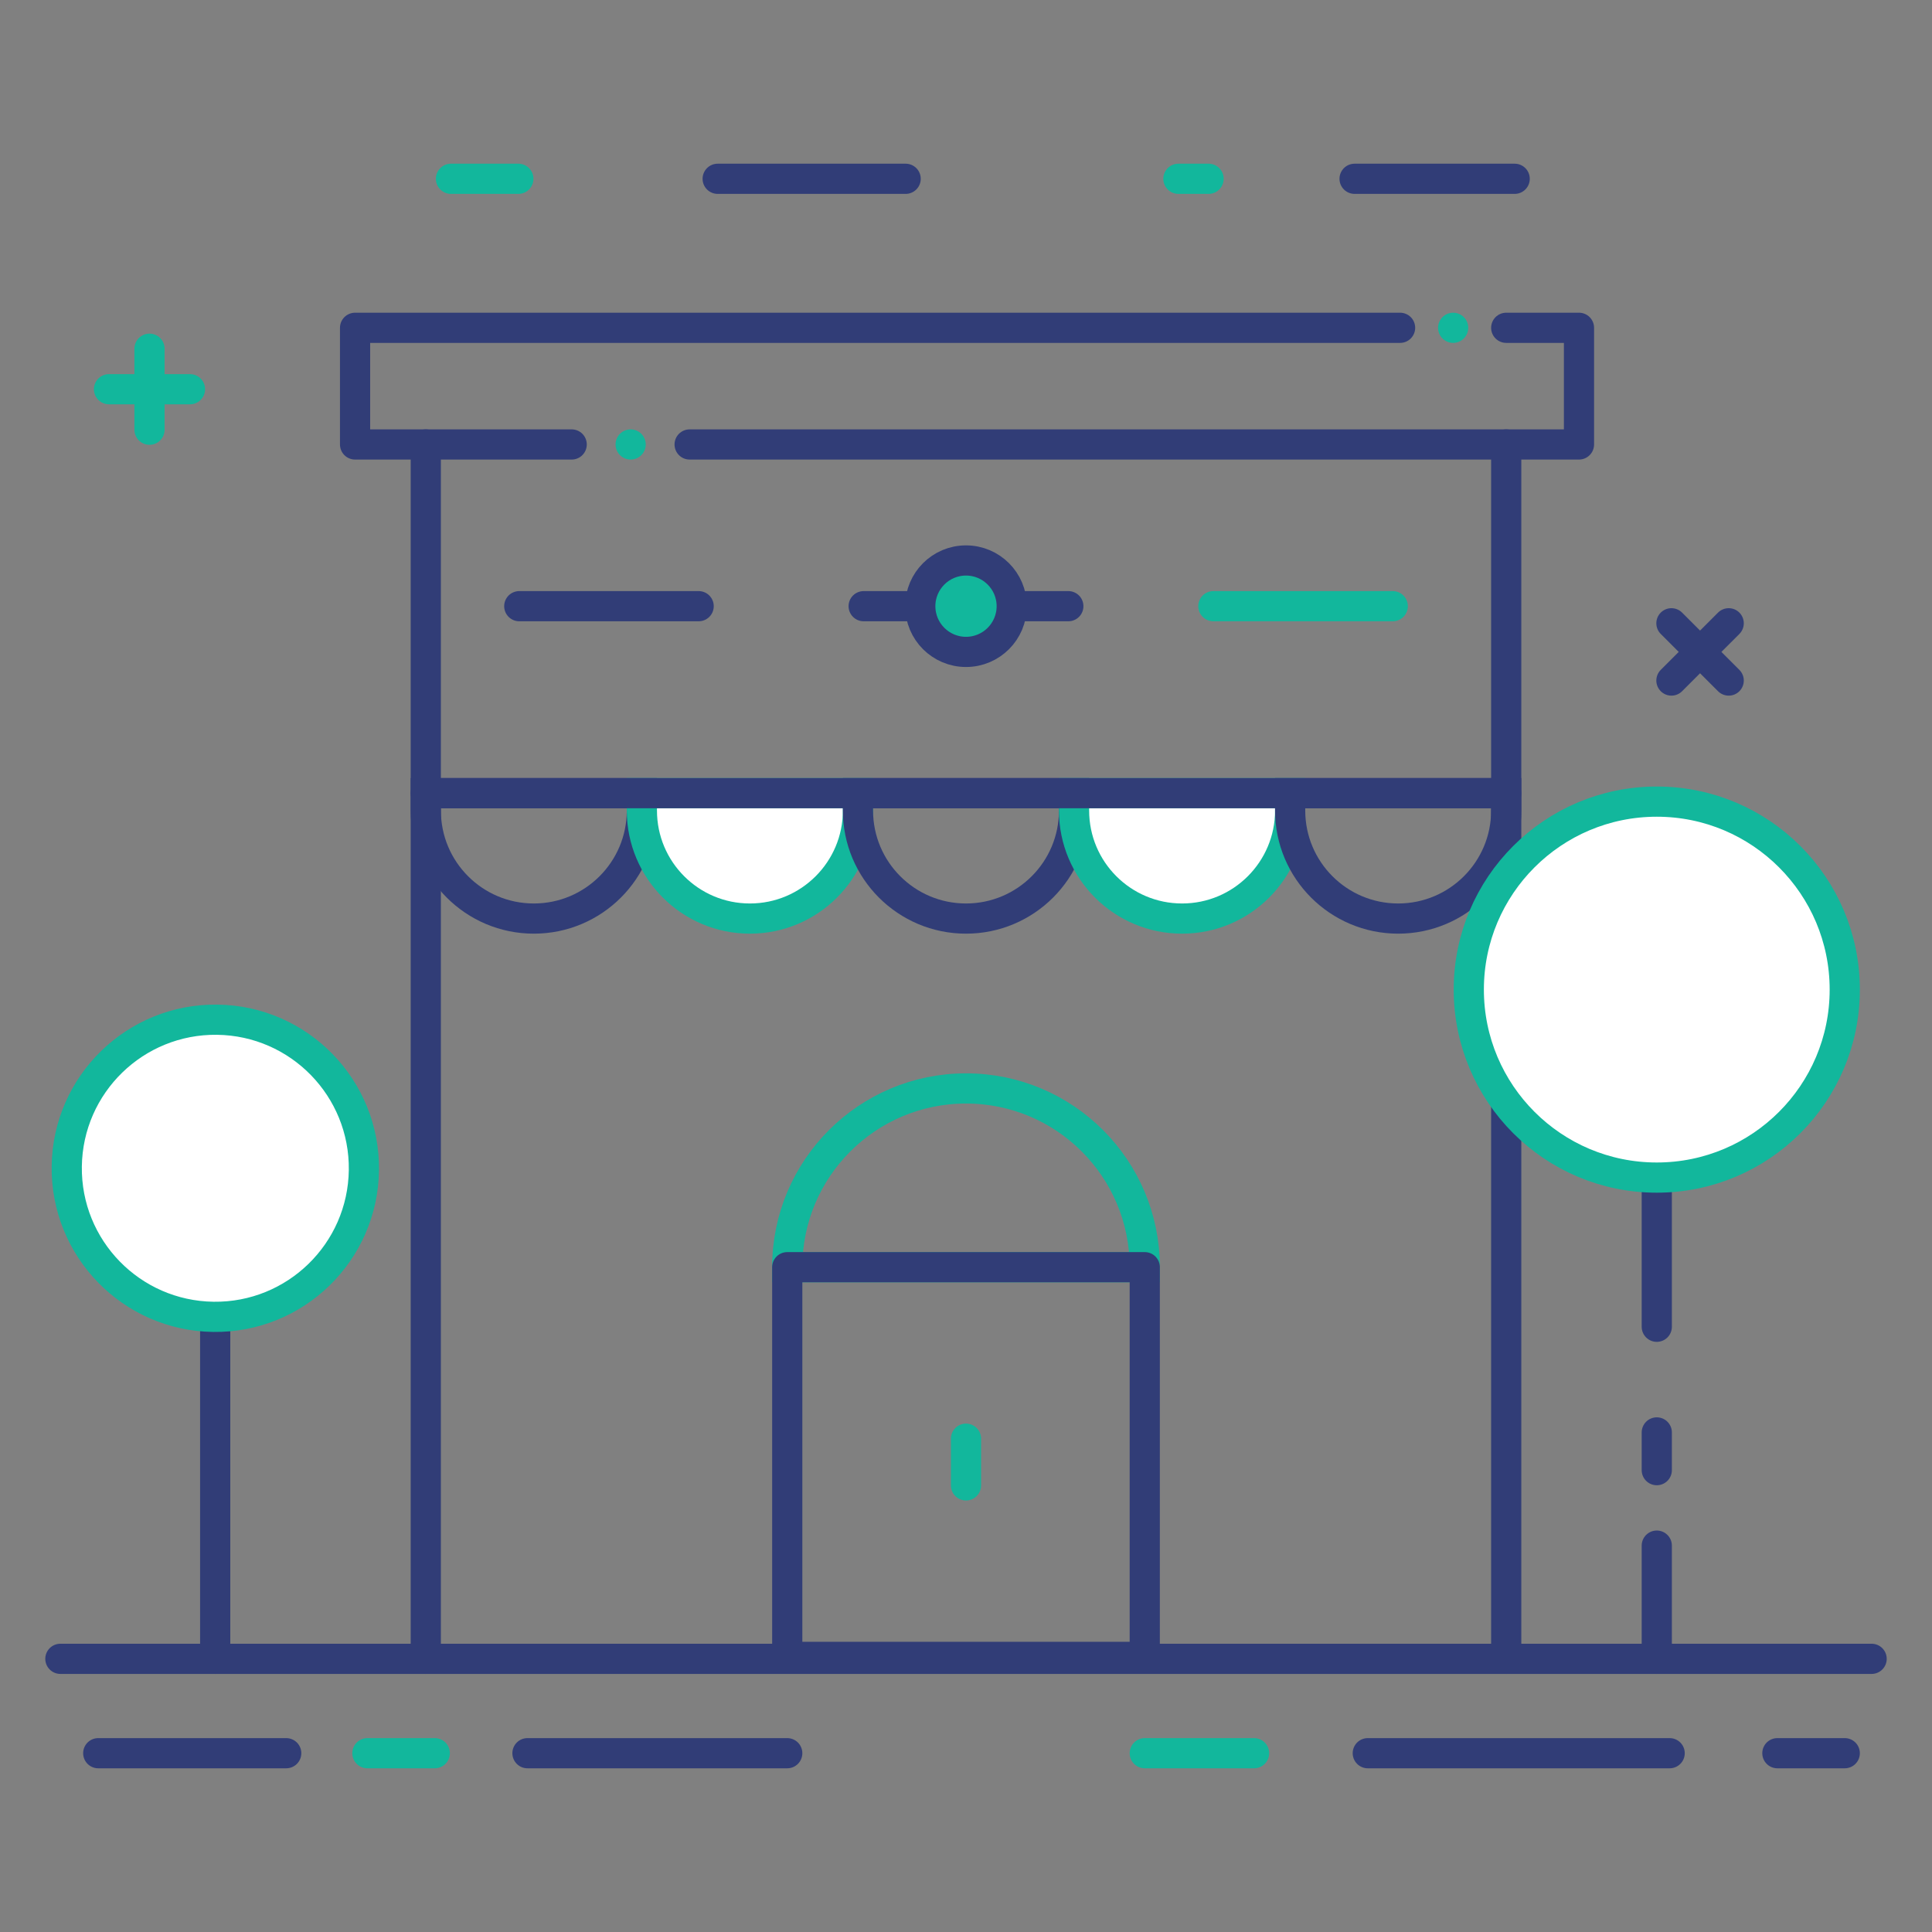 <?xml version="1.0" encoding="iso-8859-1"?>
<!-- Generator: Adobe Illustrator 23.0.4, SVG Export Plug-In . SVG Version: 6.00 Build 0)  -->
<svg version="1.1" id="Layer_1" xmlns="http://www.w3.org/2000/svg" xmlns:xlink="http://www.w3.org/1999/xlink" x="0px" y="0px"
	 viewBox="0 0 256 256" style="enable-background:new 0 0 256 256;" xml:space="preserve">
<rect x="0" y="0" width="256" height="256" fill="#808080" stroke="none"/>
<style type="text/css">
	.st0{fill:none;stroke:#313D77;stroke-width:4;stroke-linecap:round;stroke-miterlimit:10;}
	.st1{fill:#FFFFFF;stroke:#12B79C;stroke-width:4;stroke-linecap:round;stroke-miterlimit:10;}
	.st2{fill:none;stroke:#12B79C;stroke-width:4;stroke-linecap:round;stroke-miterlimit:10;}
	.st3{fill:none;stroke:#313D77;stroke-width:4;stroke-linecap:round;stroke-linejoin:round;stroke-miterlimit:10;}
	.st4{fill:none;stroke:#12B79C;stroke-width:4;stroke-linecap:round;stroke-linejoin:round;stroke-miterlimit:10;}
	
		.st5{fill:none;stroke:#313D77;stroke-width:4;stroke-linecap:round;stroke-linejoin:round;stroke-miterlimit:10;stroke-dasharray:15,10,5,14,26;}
	.st6{fill:#12B79C;stroke:#313D77;stroke-width:4;stroke-linecap:round;stroke-miterlimit:10;}
	
		.st7{fill:none;stroke:#313D77;stroke-width:4;stroke-linecap:round;stroke-linejoin:round;stroke-miterlimit:10;stroke-dasharray:40,40,60,20;}
	
		.st8{fill:none;stroke:#12B79C;stroke-width:4;stroke-linecap:round;stroke-linejoin:round;stroke-miterlimit:10;stroke-dasharray:40,40,60,20;}
</style>
<g>
	<path class="st0" d="M70.735,121.715L70.735,121.715c-7.908,0-14.316-6.409-14.316-14.316v-2.303h28.633v2.303
		C85.052,115.306,78.643,121.715,70.735,121.715z"/>
	<path class="st1" d="M99.367,121.715L99.367,121.715c-7.907,0-14.315-6.409-14.315-14.316v-2.303h28.633v2.303
		C113.685,115.306,107.274,121.715,99.367,121.715z"/>
	<path class="st0" d="M128,121.715L128,121.715c-7.907,0-14.315-6.409-14.315-14.316v-2.303h28.632v2.303
		C142.316,115.306,135.907,121.715,128,121.715z"/>
	<path class="st1" d="M156.633,121.715L156.633,121.715c-7.907,0-14.316-6.409-14.316-14.316v-2.303h28.634v2.303
		C170.95,115.306,164.54,121.715,156.633,121.715z"/>
	<path class="st0" d="M185.266,121.715L185.266,121.715c-7.907,0-14.315-6.409-14.315-14.316v-2.303h28.632v2.303
		C199.582,115.306,193.171,121.715,185.266,121.715z"/>
	<line class="st0" x1="221.472" y1="90.176" x2="229.062" y2="82.587"/>
	<line class="st0" x1="221.472" y1="82.587" x2="229.062" y2="90.176"/>
	<line class="st2" x1="19.81" y1="56.94" x2="19.81" y2="46.208"/>
	<line class="st2" x1="128" y1="196.823" x2="128" y2="190.634"/>
	<line class="st2" x1="14.442" y1="51.574" x2="25.175" y2="51.574"/>
	<line class="st0" x1="56.419" y1="219.803" x2="56.419" y2="58.894"/>
	<line class="st0" x1="199.582" y1="58.894" x2="199.582" y2="219.803"/>
	<polyline class="st3" points="75.751,58.894 47.049,58.894 47.049,43.435 185.518,43.435 	"/>
	<line class="st4" x1="83.564" y1="58.894" x2="83.564" y2="58.894"/>
	<polyline class="st3" points="199.582,43.435 209.223,43.435 209.223,58.894 99.751,58.894 91.379,58.894 	"/>
	<line class="st4" x1="192.551" y1="43.435" x2="192.551" y2="43.435"/>
	<path class="st2" d="M128,144.224c-13.081,0-23.686,10.605-23.686,23.687h47.373C151.688,154.829,141.082,144.224,128,144.224z"/>
	<rect x="104.314" y="167.91" class="st3" width="47.373" height="51.637"/>
	<line class="st5" x1="219.532" y1="219.803" x2="219.532" y2="156.036"/>
	<path class="st1" d="M244.44,131.127c0,13.757-11.151,24.909-24.908,24.909c-13.757,0-24.91-11.152-24.91-24.909
		c0-13.756,11.153-24.908,24.91-24.908C233.289,106.219,244.44,117.371,244.44,131.127z"/>
	<line class="st0" x1="28.514" y1="219.803" x2="28.514" y2="148.672"/>
	
		<ellipse transform="matrix(0.013 -1 1 0.013 -126.615 181.304)" class="st1" cx="28.514" cy="154.776" rx="19.686" ry="19.687"/>
	<line class="st0" x1="68.806" y1="80.323" x2="92.575" y2="80.323"/>
	<line class="st2" x1="160.776" y1="80.323" x2="184.547" y2="80.323"/>
	<line class="st0" x1="114.439" y1="80.323" x2="141.56" y2="80.323"/>
	<path class="st6" d="M134.059,80.323c0,3.346-2.713,6.058-6.059,6.058c-3.345,0-6.058-2.712-6.058-6.058
		c0-3.345,2.713-6.058,6.058-6.058C131.346,74.266,134.059,76.979,134.059,80.323z"/>
	<line class="st7" x1="13.017" y1="232.309" x2="37.926" y2="232.309"/>
	<line class="st8" x1="48.681" y1="232.309" x2="57.61" y2="232.309"/>
	<line class="st7" x1="235.511" y1="232.309" x2="244.44" y2="232.309"/>
	<line class="st7" x1="69.891" y1="232.309" x2="104.314" y2="232.309"/>
	<line class="st7" x1="95.095" y1="23.691" x2="120.003" y2="23.691"/>
	<line class="st8" x1="156.143" y1="23.691" x2="160.143" y2="23.691"/>
	<line class="st8" x1="59.754" y1="23.691" x2="68.685" y2="23.691"/>
	<line class="st7" x1="179.489" y1="23.691" x2="200.703" y2="23.691"/>
	<line class="st8" x1="151.688" y1="232.309" x2="166.17" y2="232.309"/>
	<line class="st7" x1="181.238" y1="232.309" x2="248" y2="232.309"/>
	<line class="st0" x1="248" y1="219.803" x2="8" y2="219.803"/>
	<line class="st0" x1="199.582" y1="105.096" x2="56.419" y2="105.096"/>
</g>
</svg>
